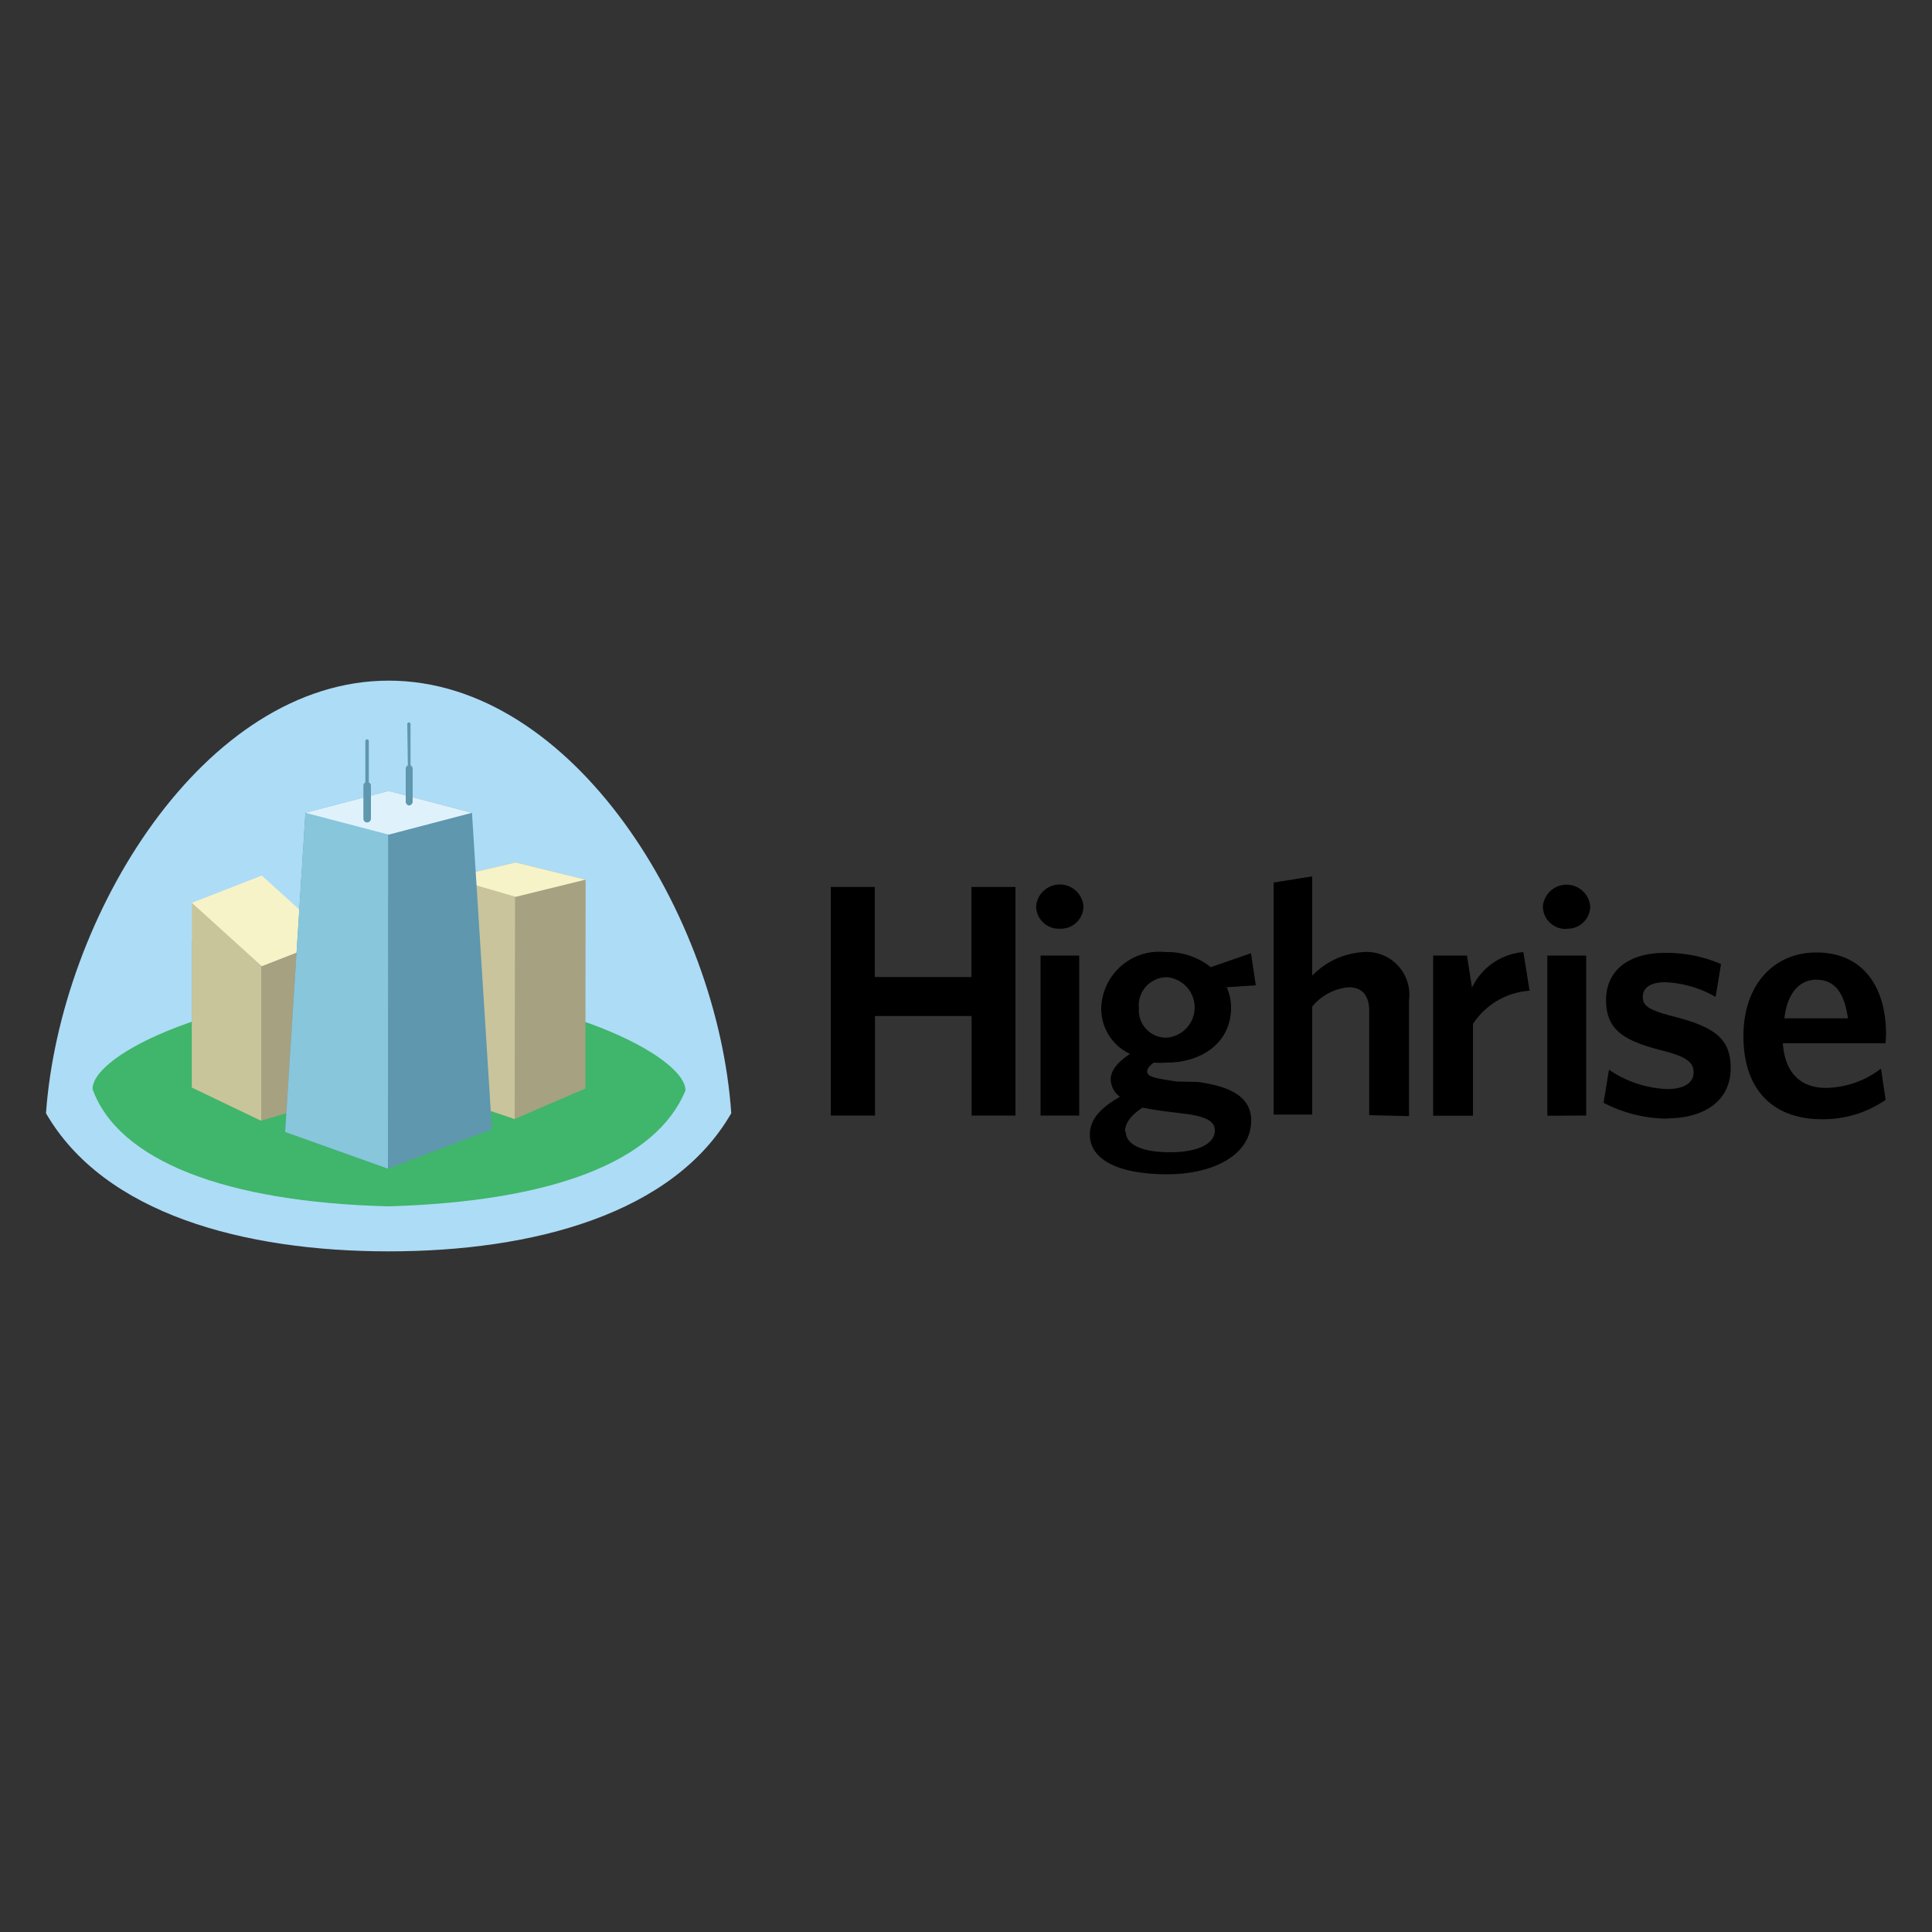<svg id="Layer_1" data-name="Layer 1" xmlns="http://www.w3.org/2000/svg" viewBox="0 0 100 100"><rect x="0" y="0" width="100" height="100" fill="#333333" stroke="none"/><defs><style>.cls-1{fill:#addcf6;}.cls-2{fill:#3fb66b;}.cls-3{fill:#a6a181;}.cls-4{fill:#c9c49b;}.cls-5{fill:#f7f3c8;}.cls-6{fill:#c9c59b;}.cls-7{fill:#5e97ae;}.cls-8{fill:#88c6dc;}.cls-9{fill:#dff2fc;}</style></defs><path d="M50.29,57.74V52.59h-5v5.15H43V45.91h2.28v4.66h5V45.91h2.28V57.74Zm4.57-9.67a1.17,1.17,0,0,1-1.23-1.17,1.23,1.23,0,0,1,2.45,0A1.17,1.17,0,0,1,54.86,48.07Zm-1,9.67V49.46h2v8.28Zm10.89-8.4L65,51l-1.51.1a2.5,2.5,0,0,1,.23,1.08C63.7,54,62.17,55,60.39,55a4.57,4.57,0,0,1-.67,0c-.21.15-.34.31-.34.44,0,.28.25.35,1.54.54L62,56c1.7.24,2.76.77,2.76,2,0,1.78-1.95,2.78-4.35,2.78s-4-.69-4-2.06c0-.77.54-1.37,1.56-1.95a1.15,1.15,0,0,1-.48-.9c0-.46.36-.9,1-1.32A2.58,2.58,0,0,1,57,52.22a3,3,0,0,1,3.33-2.94,3.59,3.59,0,0,1,2.34.78Zm-6.48,9.24c0,.61.73,1.06,2.29,1.06s2.32-.5,2.32-1.12c0-.44-.36-.7-1.39-.85l-1.11-.14c-.57-.07-.83-.12-1.24-.2C58.5,57.75,58.23,58.15,58.23,58.58Zm2.12-8a1.46,1.46,0,0,0-1.44,1.62,1.41,1.41,0,0,0,1.44,1.51,1.57,1.57,0,0,0,0-3.13Zm10.48,7.14V52.32c0-.72-.31-1.22-1.06-1.22a2.76,2.76,0,0,0-1.89,1v5.59h-2V45.68l2-.32V50.5a4,4,0,0,1,2.64-1.22,2.21,2.21,0,0,1,2.37,2.49v6ZM76.24,53v4.75H74.18V49.46h1.75l.26,1.66a3.24,3.24,0,0,1,2.66-1.84l.32,2A3.81,3.81,0,0,0,76.24,53Zm4.85-4.92a1.17,1.17,0,0,1-1.23-1.17,1.23,1.23,0,0,1,2.45,0A1.17,1.17,0,0,1,81.09,48.07Zm-1,9.67V49.46H82.1v8.28Zm6.18.15A7.22,7.22,0,0,1,83,57.08l.28-1.71a5.75,5.75,0,0,0,3,1c.9,0,1.38-.33,1.38-.86s-.36-.82-1.68-1.15c-2-.51-2.85-1.1-2.85-2.6s1.13-2.44,3.05-2.44a7.11,7.11,0,0,1,2.9.58L88.8,51.6a5.69,5.69,0,0,0-2.62-.76c-.77,0-1.15.3-1.15.76s.31.68,1.55,1c2.14.55,3,1.13,3,2.69S88.39,57.89,86.22,57.89ZM97.6,54H92.28c.11,1.61,1,2.31,2.23,2.31a4.79,4.79,0,0,0,2.85-1l.24,1.62a5.7,5.7,0,0,1-3.31,1c-2.32,0-4.05-1.32-4.05-4.31,0-2.69,1.61-4.32,3.77-4.32,2.49,0,3.61,1.87,3.61,4.22C97.62,53.67,97.6,53.88,97.6,54ZM94,50.71c-.82,0-1.49.65-1.64,2h3.29C95.47,51.43,95,50.71,94,50.71Z"/><path class="cls-1" d="M20.12,35.23c-9.55,0-17,12.14-17.74,22.39,3,5.2,10.23,7.15,17.74,7.15s14.74-1.95,17.73-7.15C37.15,47.37,29.67,35.23,20.12,35.23Z"/><path class="cls-2" d="M35.48,56.44c-1.51,3.68-6.87,5.75-15.36,6-8.49-.21-14-2.38-15.33-6.07,0-1.84,6.59-5,15.33-5.19C28.86,51.3,35.48,54.66,35.48,56.44Z"/><polygon class="cls-3" points="30.31 45.53 26.69 44.64 23.3 45.43 23.3 56.8 26.64 57.92 30.3 56.34 30.31 45.53"/><polygon class="cls-4" points="23.3 56.8 26.64 57.92 26.66 46.17 26.53 46.17 23.3 45.43 23.3 56.8"/><polygon class="cls-5" points="30.31 45.53 26.69 46.42 23.3 45.43 26.69 44.64 30.31 45.53"/><polygon class="cls-3" points="17.17 50.6 13.55 47.32 9.93 48.74 9.93 56.29 13.52 58.01 17.17 56.9 17.17 50.6"/><polygon class="cls-6" points="9.93 56.29 13.52 58.01 13.52 49.24 13.39 47.38 9.93 46.73 9.93 56.29"/><polygon class="cls-5" points="17.17 48.6 13.55 50.01 9.93 46.73 13.55 45.32 17.17 48.6"/><polygon class="cls-7" points="24.43 42.07 20.12 40.94 15.81 42.07 14.76 58.59 20.08 60.49 25.46 58.45 24.43 42.07"/><polygon class="cls-8" points="14.76 58.59 20.08 60.49 20.09 41.01 19.93 41.01 15.81 42.07 14.76 58.59"/><polygon class="cls-9" points="24.43 42.07 20.12 43.2 15.81 42.07 20.12 40.94 24.43 42.07"/><path class="cls-7" d="M18.91,38.35a.09.09,0,0,1,.09-.08h0a.09.09,0,0,1,.09.08V40.5a.17.17,0,0,1,.11.16v1.72a.2.2,0,0,1-.2.19h0a.19.19,0,0,1-.19-.19V40.66a.18.18,0,0,1,.1-.16Z"/><path class="cls-7" d="M21.08,37.48a.09.09,0,0,1,.08-.09h0a.09.09,0,0,1,.09.09v2.14a.18.18,0,0,1,.11.17V41.5a.2.2,0,0,1-.2.19h0A.2.2,0,0,1,21,41.5V39.79a.18.18,0,0,1,.11-.17Z"/></svg>